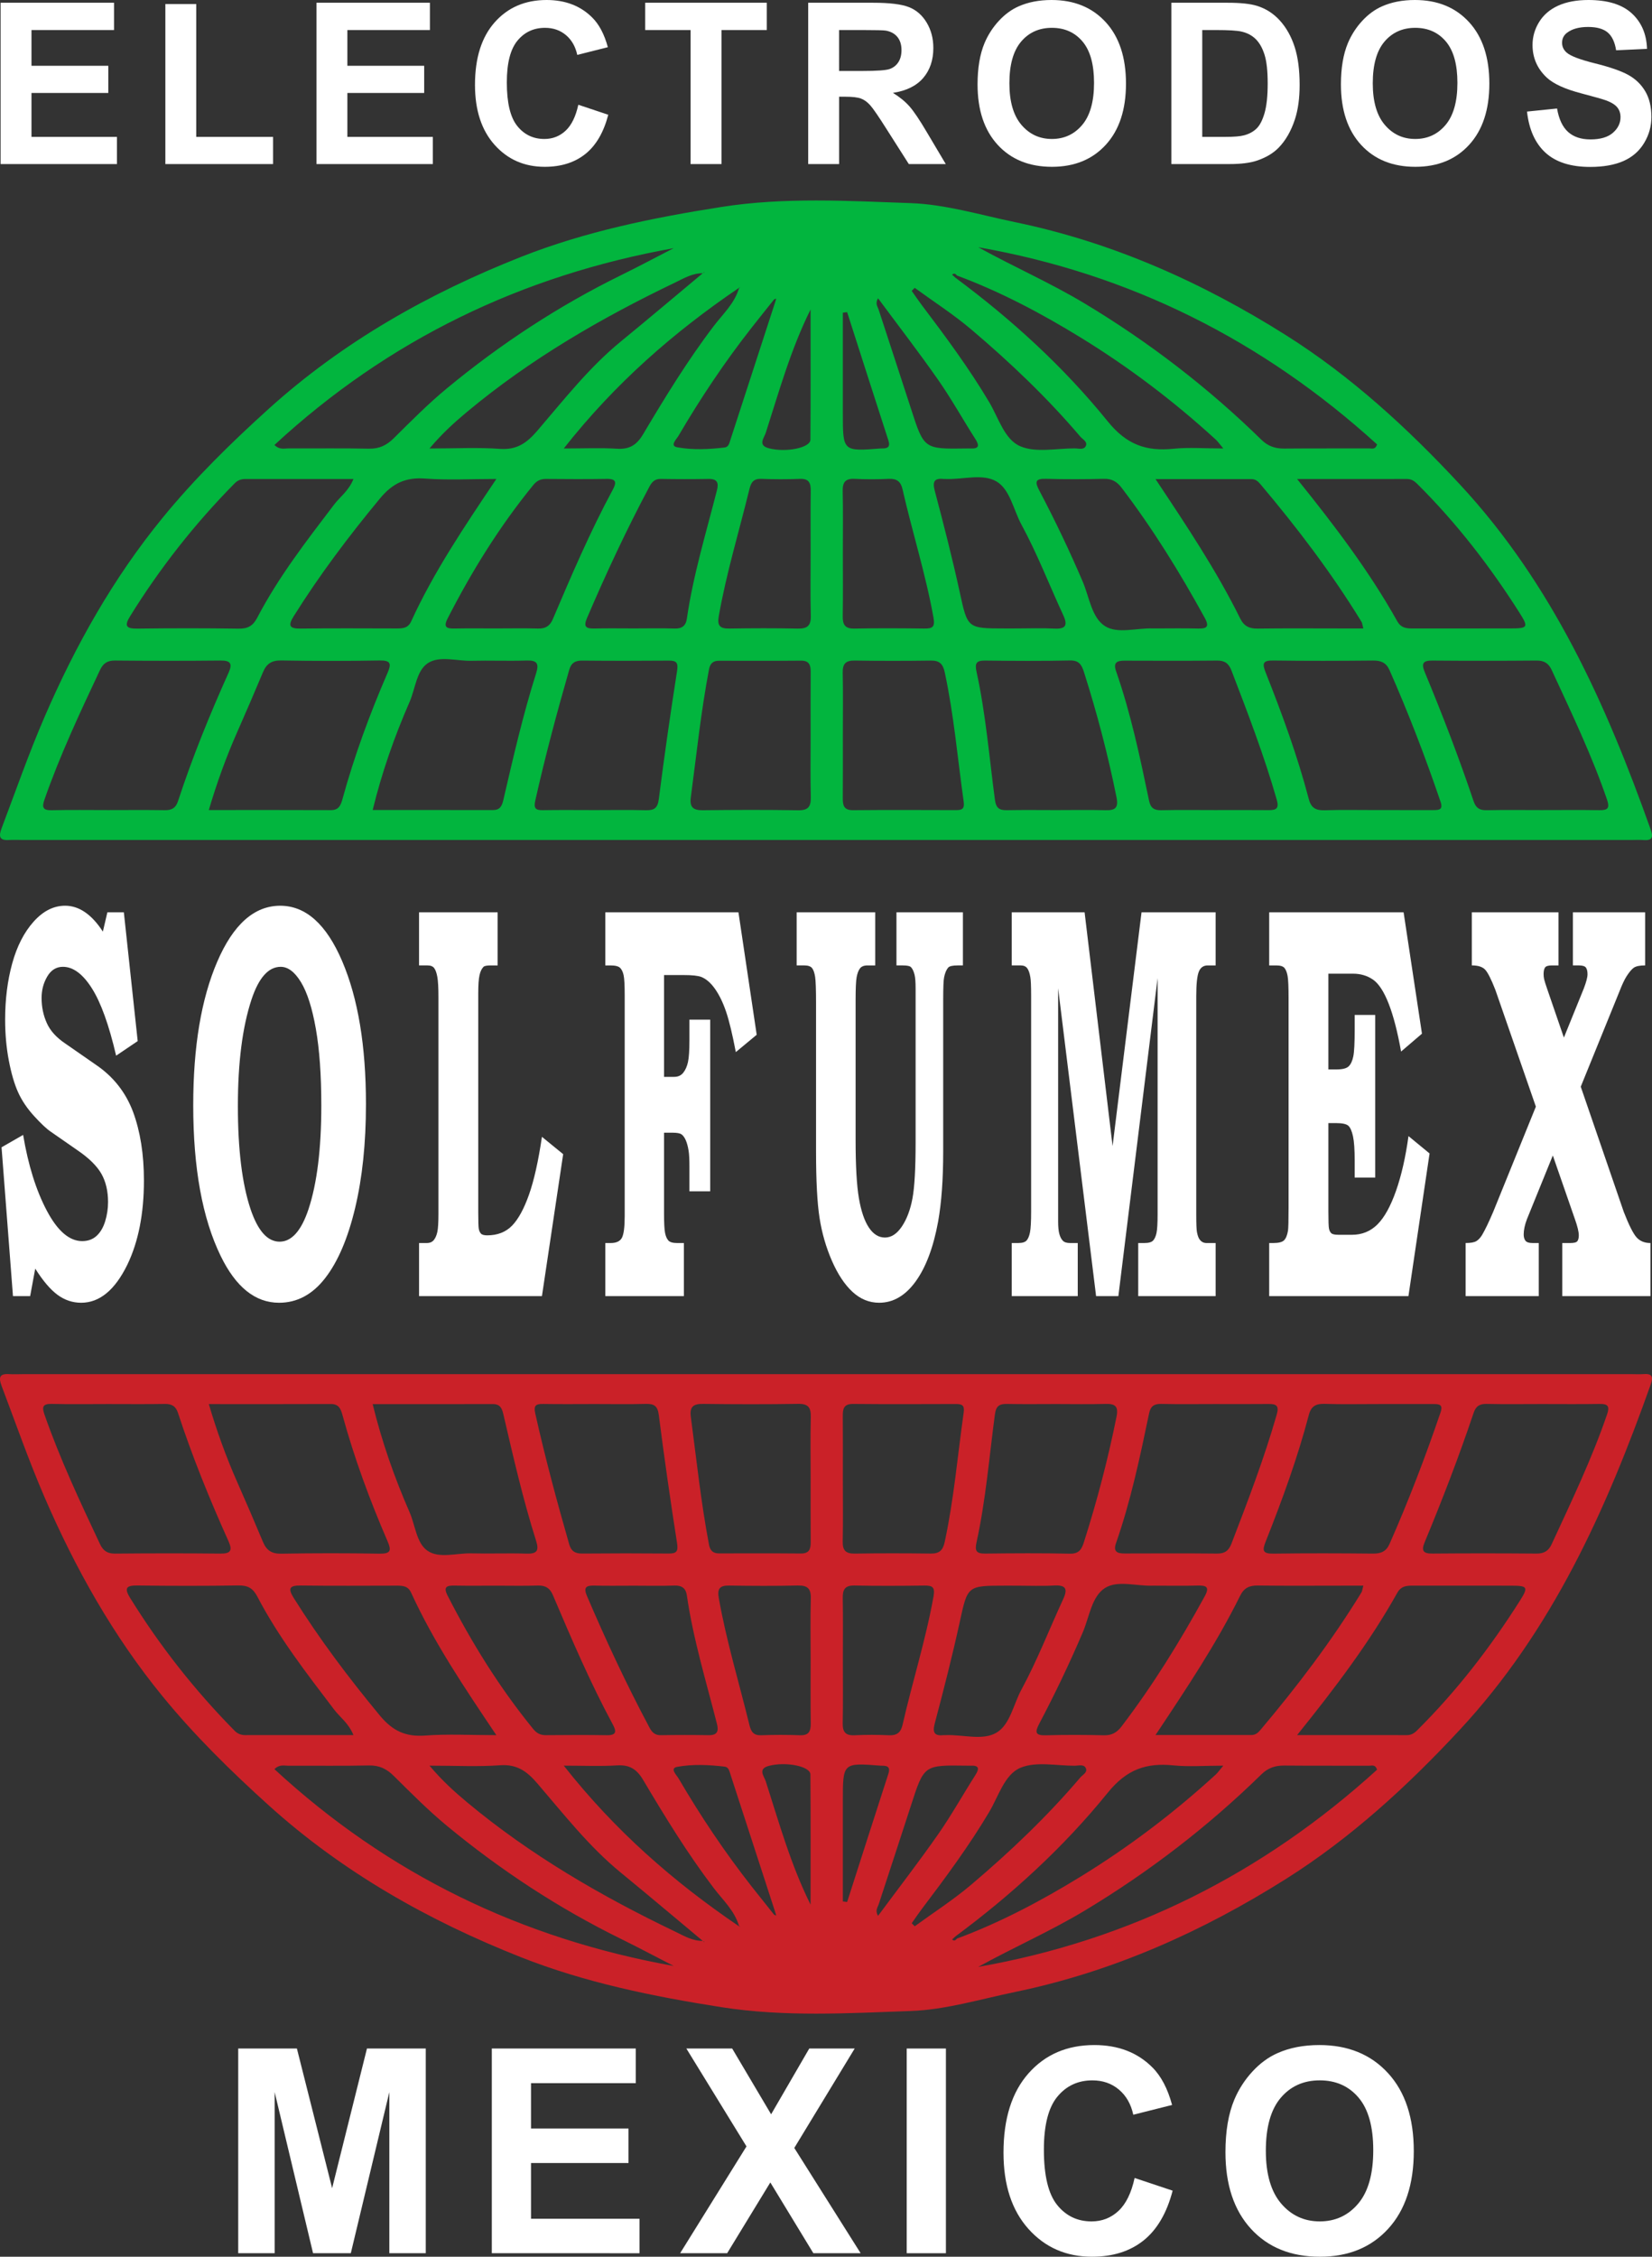<!-- Generator: Adobe Illustrator 21.0.0, SVG Export Plug-In  -->
<svg version="1.1"
	 xmlns="http://www.w3.org/2000/svg" xmlns:xlink="http://www.w3.org/1999/xlink" xmlns:a="http://ns.adobe.com/AdobeSVGViewerExtensions/3.0/"
	 x="0px" y="0px" width="220.846px" height="301.639px" viewBox="0 0 220.846 301.639"
	 style="enable-background:new 0 0 220.846 301.639;" xml:space="preserve">
<rect x="0" y="0" width="220.846" height="301.639" fill="#333333" stroke="none"/>
<style type="text/css">
	.st0{fill:#FFFFFF;}
	.st1{fill:#02B53E;}
	.st2{fill:#CA2128;}
</style>
<defs>
</defs>
<g>
	<g>
		<path class="st0" d="M16.557,121.945l1.851,17.21l-2.884,1.949c-0.955-4.107-2.038-7.113-3.25-9.019
			c-1.212-1.906-2.5-2.859-3.866-2.859c-0.883,0-1.579,0.43-2.087,1.289s-0.762,1.816-0.762,2.871c0,1.203,0.231,2.319,0.694,3.35
			c0.453,1.031,1.285,1.951,2.499,2.761l4.134,2.871c2.293,1.57,3.928,3.656,4.905,6.256c0.967,2.625,1.45,5.68,1.45,9.164
			c0,4.441-0.741,8.195-2.221,11.261c-1.656,3.386-3.712,5.079-6.17,5.079c-1.141,0-2.19-0.349-3.147-1.048
			c-0.957-0.699-1.954-1.869-2.993-3.512l-0.679,3.677H1.734l-1.527-19.895l2.884-1.655c0.679,4.046,1.735,7.423,3.17,10.131
			c1.435,2.71,3.01,4.064,4.728,4.064c0.771,0,1.411-0.233,1.92-0.698c0.509-0.465,0.892-1.115,1.149-1.948
			c0.257-0.833,0.386-1.692,0.386-2.575c0-1.47-0.298-2.733-0.894-3.787c-0.607-1.054-1.666-2.095-3.178-3.125l-3.596-2.498
			c-0.545-0.368-1.283-1.061-2.213-2.078c-0.93-1.018-1.645-2.079-2.143-3.182s-0.912-2.52-1.241-4.248
			c-0.329-1.728-0.493-3.549-0.493-5.462c0-2.721,0.316-5.229,0.949-7.522c0.632-2.292,1.584-4.15,2.854-5.572
			c1.27-1.422,2.676-2.134,4.219-2.134c1.861,0,3.543,1.152,5.044,3.457l0.602-2.574H16.557z"/>
		<path class="st0" d="M37.461,121.063c3.414,0,6.178,2.477,8.291,7.429c2.113,4.953,3.17,11.315,3.17,19.086
			c0,5.222-0.484,9.855-1.45,13.901c-0.967,4.045-2.301,7.165-4.003,9.359c-1.702,2.194-3.756,3.291-6.162,3.291
			c-3.178,0-5.779-2.084-7.805-6.252c-2.448-5.026-3.671-11.743-3.671-20.153c0-7.82,1.072-14.219,3.216-19.196
			C31.191,123.551,33.996,121.063,37.461,121.063z M37.523,129.227c-1.635,0-2.936,1.459-3.902,4.376
			c-1.214,3.678-1.82,8.422-1.82,14.232c0,5.81,0.565,10.407,1.697,13.79c0.977,2.893,2.267,4.34,3.872,4.34
			c1.614,0,2.905-1.447,3.872-4.34c1.142-3.457,1.712-8.078,1.712-13.864c0-4.069-0.244-7.49-0.733-10.26
			c-0.488-2.77-1.149-4.842-1.982-6.215C39.405,129.913,38.5,129.227,37.523,129.227z"/>
		<path class="st0" d="M56.021,121.945h10.505v7.097h-0.92c-0.511,0-0.833,0.062-0.966,0.184c-0.245,0.245-0.425,0.619-0.537,1.121
			c-0.113,0.503-0.169,1.306-0.169,2.409v29.309c0,1.177,0.023,1.9,0.069,2.17c0.046,0.27,0.141,0.485,0.286,0.644
			c0.144,0.16,0.422,0.239,0.833,0.239c1.378,0,2.486-0.429,3.324-1.288c0.838-0.858,1.594-2.237,2.267-4.137
			c0.673-1.899,1.252-4.48,1.735-7.741l2.838,2.316l-2.838,18.976H56.021v-7.097h1.027c0.419,0,0.736-0.135,0.95-0.404
			c0.215-0.27,0.37-0.631,0.468-1.085c0.097-0.454,0.146-1.244,0.146-2.372v-29.052c0-1.225-0.049-2.108-0.146-2.648
			c-0.097-0.539-0.235-0.931-0.414-1.177c-0.179-0.245-0.478-0.368-0.897-0.368h-1.135V121.945z"/>
		<path class="st0" d="M80.92,121.945h17.799l2.439,16.365l-2.792,2.316c-0.453-2.377-0.884-4.174-1.296-5.387
			c-0.411-1.213-0.9-2.225-1.465-3.034s-1.178-1.349-1.836-1.618c-0.442-0.171-1.224-0.258-2.344-0.258h-2.653v13.607h1.358
			c0.514,0,0.918-0.184,1.21-0.552c0.293-0.368,0.504-0.846,0.633-1.434c0.128-0.589,0.193-1.569,0.193-2.942v-2.721h2.777v22.947
			h-2.777v-3.309c0-0.956-0.036-1.655-0.108-2.096c-0.093-0.589-0.221-1.067-0.386-1.434c-0.165-0.368-0.353-0.625-0.563-0.773
			c-0.211-0.147-0.594-0.22-1.149-0.22h-1.188v10.775c0,1.3,0.046,2.176,0.139,2.629c0.093,0.454,0.241,0.791,0.448,1.011
			c0.206,0.221,0.602,0.331,1.187,0.331h0.88v7.097H80.92v-7.097h0.698c0.776,0,1.285-0.239,1.529-0.717
			c0.243-0.478,0.365-1.44,0.365-2.887v-29.493c0-1.348-0.047-2.243-0.14-2.684c-0.093-0.441-0.248-0.773-0.465-0.993
			c-0.218-0.221-0.647-0.331-1.288-0.331H80.92V121.945z"/>
		<path class="st0" d="M106.498,121.945h10.505v7.097h-1.033c-0.473,0-0.81,0.135-1.01,0.404c-0.201,0.27-0.347,0.656-0.44,1.159
			c-0.092,0.503-0.139,1.526-0.139,3.071v18.681c0,3.482,0.147,6.081,0.44,7.796c0.293,1.716,0.737,3.022,1.329,3.916
			c0.592,0.896,1.311,1.342,2.156,1.342c0.845,0,1.597-0.49,2.257-1.471c0.659-0.981,1.131-2.225,1.414-3.733
			c0.283-1.508,0.425-4.002,0.425-7.484v-20.593c0-0.858-0.046-1.471-0.139-1.839c-0.123-0.49-0.288-0.833-0.493-1.03
			c-0.144-0.147-0.509-0.22-1.095-0.22h-0.833v-7.097h8.885v7.097h-0.694c-0.689,0-1.116,0.098-1.28,0.294
			c-0.247,0.294-0.427,0.723-0.54,1.287c-0.082,0.368-0.123,1.386-0.123,3.053v20.226c0,3.727-0.226,6.853-0.678,9.377
			c-0.628,3.433-1.628,6.099-3.001,7.999c-1.373,1.901-3,2.85-4.882,2.85c-1.327,0-2.515-0.485-3.563-1.453
			c-1.049-0.969-1.967-2.354-2.754-4.156c-0.786-1.802-1.336-3.708-1.65-5.719c-0.314-2.01-0.47-4.976-0.47-8.9v-19.822
			c0-1.814-0.041-2.984-0.123-3.512c-0.083-0.527-0.216-0.913-0.401-1.159c-0.185-0.245-0.545-0.368-1.08-0.368h-0.987V121.945z"/>
		<path class="st0" d="M135.254,121.945h9.74l3.74,31.241l3.87-31.241h9.907v7.097h-1.064c-0.576,0-0.974,0.289-1.195,0.864
			c-0.221,0.577-0.332,1.661-0.332,3.255v29.126c0,1.275,0.03,2.072,0.092,2.39c0.092,0.491,0.221,0.833,0.386,1.029
			c0.226,0.294,0.524,0.441,0.894,0.441h1.219v7.097h-10.35v-7.097h0.802c0.586,0,0.982-0.11,1.187-0.331
			c0.206-0.22,0.357-0.557,0.455-1.011c0.098-0.454,0.147-1.292,0.147-2.519v-31.553l-5.245,42.511h-2.977l-5.075-41.15v31.184
			c0,0.712,0.054,1.263,0.162,1.655c0.108,0.392,0.262,0.693,0.463,0.901c0.2,0.208,0.522,0.312,0.964,0.312h1.033v7.097h-8.824
			v-7.097h0.869c0.548,0,0.923-0.116,1.125-0.349c0.202-0.233,0.352-0.6,0.45-1.103c0.099-0.502,0.148-1.428,0.148-2.777v-28.758
			c0-1.324-0.036-2.181-0.109-2.574c-0.093-0.539-0.233-0.931-0.419-1.177c-0.186-0.245-0.481-0.368-0.884-0.368h-1.179V121.945z"/>
		<path class="st0" d="M169.671,121.945h17.968l2.454,16.217l-2.792,2.391c-0.473-2.648-1.026-4.781-1.658-6.399
			c-0.632-1.618-1.332-2.69-2.098-3.218c-0.766-0.527-1.658-0.791-2.676-0.791h-3.286v12.798h1.08c0.813,0,1.36-0.141,1.643-0.423
			c0.283-0.281,0.486-0.723,0.609-1.324c0.123-0.601,0.185-1.796,0.185-3.586v-1.949h2.746v21.734h-2.746v-2.218
			c0-1.503-0.075-2.599-0.224-3.289c-0.149-0.69-0.352-1.159-0.609-1.405c-0.257-0.246-0.828-0.369-1.712-0.369h-0.972v11.797
			c0,1.254,0.026,2.016,0.077,2.286c0.051,0.27,0.151,0.479,0.301,0.627c0.149,0.147,0.47,0.221,0.965,0.221h1.805
			c1.348,0,2.484-0.462,3.411-1.386c0.926-0.923,1.751-2.413,2.477-4.47c0.725-2.057,1.283-4.502,1.674-7.334l2.818,2.319
			l-2.825,19.071h-18.616v-7.097h0.54c0.72,0,1.203-0.122,1.45-0.368c0.247-0.245,0.422-0.674,0.525-1.287
			c0.051-0.368,0.077-1.409,0.077-3.126v-27.948c0-1.52-0.044-2.512-0.131-2.979c-0.088-0.465-0.224-0.815-0.409-1.048
			c-0.186-0.233-0.55-0.349-1.096-0.349h-0.956V121.945z"/>
		<path class="st0" d="M196.761,121.945h11.584v7.097h-0.895c-0.473,0-0.774,0.093-0.903,0.276
			c-0.129,0.184-0.193,0.484-0.193,0.901c0,0.221,0.026,0.448,0.077,0.681c0.051,0.233,0.201,0.705,0.447,1.416l2.189,6.37
			l2.665-6.571c0.329-0.865,0.493-1.493,0.493-1.889s-0.069-0.691-0.208-0.889c-0.139-0.198-0.456-0.297-0.953-0.297h-0.792v-7.097
			h9.656v7.097c-0.71,0-1.211,0.101-1.504,0.301c-0.293,0.2-0.63,0.602-1.011,1.203c-0.277,0.451-0.581,1.102-0.91,1.953
			l-5.182,12.752l5.753,16.741c0.689,1.766,1.259,2.9,1.712,3.402c0.453,0.502,1.07,0.754,1.852,0.754v7.097h-11.785v-7.097h1.08
			c0.504,0,0.818-0.086,0.941-0.258c0.123-0.171,0.186-0.429,0.186-0.772c0-0.466-0.17-1.177-0.509-2.133l-2.964-8.54l-3.462,8.52
			c-0.288,0.766-0.432,1.444-0.432,2.035c0,0.346,0.077,0.624,0.231,0.833c0.155,0.21,0.469,0.314,0.945,0.314h0.838v7.097h-9.78
			v-7.097c0.679,0,1.159-0.086,1.442-0.258c0.283-0.171,0.543-0.454,0.779-0.846c0.401-0.686,0.889-1.704,1.465-3.053l5.709-14.073
			l-5.415-15.604c-0.555-1.422-1.01-2.323-1.365-2.703c-0.355-0.38-0.949-0.57-1.782-0.57V121.945z"/>
	</g>
	<g>
		<g>
			<path class="st0" d="M31.846,301.172v-27.361h7.844l4.71,18.664l4.657-18.664h7.861v27.361h-4.869v-21.538l-5.152,21.538h-5.046
				l-5.135-21.538v21.538H31.846z"/>
			<path class="st0" d="M65.748,301.172v-27.361h19.246v4.629H70.989v6.065h13.031v4.61H70.989v7.447H85.49v4.61H65.748z"/>
			<path class="st0" d="M90.922,301.172l8.871-14.278l-8.038-13.083h6.126l5.205,8.791l5.099-8.791h6.073l-8.074,13.289
				l8.871,14.072h-6.321l-5.754-9.462l-5.772,9.462H90.922z"/>
			<path class="st0" d="M121.213,301.172v-27.361h5.241v27.361H121.213z"/>
			<path class="st0" d="M151.68,291.112l5.082,1.698c-0.779,2.987-2.075,5.205-3.887,6.655c-1.812,1.449-4.111,2.174-6.896,2.174
				c-3.447,0-6.28-1.242-8.499-3.723c-2.219-2.482-3.329-5.876-3.329-10.181c0-4.553,1.115-8.091,3.346-10.61
				c2.231-2.52,5.164-3.78,8.799-3.78c3.175,0,5.754,0.989,7.738,2.968c1.18,1.169,2.065,2.849,2.656,5.04l-5.188,1.306
				c-0.307-1.418-0.947-2.539-1.921-3.36c-0.974-0.822-2.157-1.232-3.55-1.232c-1.924,0-3.485,0.728-4.683,2.184
				c-1.198,1.456-1.797,3.814-1.797,7.074c0,3.459,0.59,5.923,1.77,7.391c1.18,1.469,2.715,2.202,4.604,2.202
				c1.393,0,2.591-0.467,3.594-1.399C150.523,294.584,151.243,293.116,151.68,291.112z"/>
			<path class="st0" d="M163.823,287.66c0-2.787,0.395-5.126,1.186-7.018c0.59-1.393,1.396-2.644,2.417-3.751
				c1.021-1.107,2.139-1.928,3.355-2.463c1.617-0.721,3.482-1.083,5.595-1.083c3.824,0,6.884,1.25,9.18,3.752
				c2.296,2.501,3.444,5.979,3.444,10.433c0,4.417-1.139,7.874-3.417,10.368c-2.278,2.495-5.323,3.743-9.136,3.743
				c-3.86,0-6.929-1.242-9.207-3.723C164.962,295.434,163.823,292.015,163.823,287.66z M169.223,287.473
				c0,3.099,0.679,5.447,2.036,7.046c1.357,1.598,3.081,2.398,5.17,2.398s3.804-0.793,5.143-2.379c1.34-1.587,2.01-3.966,2.01-7.139
				c0-3.136-0.652-5.475-1.957-7.018c-1.304-1.543-3.036-2.315-5.196-2.315c-2.16,0-3.901,0.781-5.223,2.343
				S169.223,284.325,169.223,287.473z"/>
		</g>
	</g>
	<g>
		<path class="st0" d="M0.079,21.93V0.368h15.166v3.647H4.209v4.78h10.269v3.633H4.209v5.868h11.427v3.633H0.079z"/>
		<path class="st0" d="M22.107,21.93V0.544h4.13v17.752h10.269v3.633H22.107z"/>
		<path class="st0" d="M42.307,21.93V0.368h15.166v3.647H46.437v4.78h10.269v3.633H46.437v5.868h11.427v3.633H42.307z"/>
		<path class="st0" d="M77.311,14.002l4.004,1.338c-0.614,2.353-1.635,4.101-3.063,5.244c-1.428,1.142-3.239,1.713-5.434,1.713
			c-2.716,0-4.949-0.978-6.697-2.934c-1.749-1.956-2.623-4.63-2.623-8.023c0-3.589,0.879-6.376,2.637-8.361S70.205,0,73.069,0
			c2.502,0,4.535,0.78,6.097,2.338c0.93,0.922,1.627,2.245,2.093,3.971l-4.088,1.03c-0.242-1.118-0.746-2-1.514-2.647
			c-0.767-0.647-1.7-0.971-2.797-0.971c-1.516,0-2.747,0.574-3.69,1.721c-0.944,1.147-1.416,3.006-1.416,5.575
			c0,2.726,0.465,4.667,1.395,5.824c0.93,1.157,2.139,1.736,3.628,1.736c1.097,0,2.042-0.368,2.832-1.103
			C76.399,16.738,76.967,15.581,77.311,14.002z"/>
		<path class="st0" d="M92.321,21.93V4.015h-6.069V0.368h16.255v3.647h-6.055V21.93H92.321z"/>
		<path class="st0" d="M108.043,21.93V0.368h8.692c2.186,0,3.774,0.194,4.765,0.581c0.991,0.387,1.783,1.076,2.379,2.067
			c0.595,0.99,0.893,2.123,0.893,3.397c0,1.618-0.451,2.954-1.353,4.008c-0.903,1.054-2.251,1.719-4.046,1.993
			c0.893,0.549,1.63,1.152,2.212,1.809c0.581,0.657,1.365,1.824,2.351,3.501l2.498,4.206h-4.939l-2.986-4.692
			c-1.06-1.677-1.786-2.733-2.176-3.17c-0.391-0.436-0.805-0.736-1.242-0.897c-0.437-0.162-1.13-0.243-2.079-0.243h-0.837v9.001
			H108.043z M112.173,9.487h3.055c1.981,0,3.218-0.088,3.711-0.264c0.493-0.177,0.879-0.48,1.158-0.912
			c0.279-0.431,0.418-0.971,0.418-1.618c0-0.725-0.184-1.311-0.551-1.757c-0.368-0.446-0.886-0.728-1.556-0.846
			c-0.335-0.049-1.34-0.074-3.014-0.074h-3.223V9.487z"/>
		<path class="st0" d="M130.684,11.281c0-2.196,0.312-4.039,0.935-5.53c0.465-1.098,1.1-2.083,1.905-2.956
			c0.804-0.873,1.686-1.52,2.644-1.942C137.442,0.285,138.912,0,140.577,0c3.014,0,5.425,0.985,7.234,2.956
			c1.809,1.971,2.714,4.712,2.714,8.222c0,3.481-0.898,6.205-2.693,8.17s-4.195,2.949-7.199,2.949c-3.042,0-5.46-0.978-7.255-2.934
			C131.582,17.407,130.684,14.713,130.684,11.281z M134.94,11.134c0,2.442,0.535,4.292,1.605,5.552
			c1.069,1.26,2.428,1.89,4.074,1.89c1.646,0,2.997-0.625,4.053-1.875c1.055-1.25,1.584-3.125,1.584-5.626
			c0-2.471-0.514-4.314-1.542-5.53c-1.028-1.216-2.393-1.824-4.095-1.824c-1.702,0-3.074,0.616-4.116,1.846
			C135.461,6.798,134.94,8.653,134.94,11.134z"/>
		<path class="st0" d="M156.591,0.368h7.549c1.702,0,3,0.137,3.893,0.412c1.2,0.373,2.228,1.034,3.084,1.986
			c0.855,0.951,1.507,2.116,1.953,3.493c0.447,1.378,0.67,3.077,0.67,5.096c0,1.775-0.209,3.304-0.628,4.589
			c-0.512,1.569-1.242,2.839-2.191,3.809c-0.716,0.735-1.684,1.309-2.902,1.721c-0.911,0.304-2.13,0.456-3.655,0.456h-7.772V0.368z
			 M160.721,4.015v14.281h3.084c1.153,0,1.986-0.068,2.497-0.206c0.67-0.176,1.226-0.475,1.668-0.897
			c0.442-0.422,0.802-1.115,1.081-2.081c0.279-0.966,0.419-2.282,0.419-3.949c0-1.667-0.139-2.946-0.419-3.839
			c-0.279-0.892-0.669-1.588-1.172-2.088c-0.502-0.5-1.139-0.839-1.911-1.015c-0.577-0.137-1.707-0.206-3.39-0.206H160.721z"/>
		<path class="st0" d="M179.261,11.281c0-2.196,0.312-4.039,0.935-5.53c0.465-1.098,1.1-2.083,1.905-2.956
			c0.804-0.873,1.686-1.52,2.644-1.942C186.019,0.285,187.488,0,189.154,0c3.014,0,5.425,0.985,7.234,2.956
			c1.809,1.971,2.714,4.712,2.714,8.222c0,3.481-0.898,6.205-2.693,8.17c-1.795,1.966-4.195,2.949-7.199,2.949
			c-3.042,0-5.46-0.978-7.255-2.934C180.159,17.407,179.261,14.713,179.261,11.281z M183.517,11.134
			c0,2.442,0.535,4.292,1.605,5.552c1.069,1.26,2.428,1.89,4.074,1.89c1.646,0,2.997-0.625,4.053-1.875
			c1.055-1.25,1.584-3.125,1.584-5.626c0-2.471-0.514-4.314-1.542-5.53c-1.028-1.216-2.393-1.824-4.095-1.824
			s-3.074,0.616-4.116,1.846C184.038,6.798,183.517,8.653,183.517,11.134z"/>
		<path class="st0" d="M204.136,14.914l4.018-0.412c0.242,1.422,0.733,2.466,1.472,3.133c0.74,0.667,1.737,1,2.993,1
			c1.33,0,2.332-0.297,3.007-0.89c0.674-0.593,1.011-1.287,1.011-2.081c0-0.51-0.142-0.943-0.425-1.302
			c-0.284-0.358-0.779-0.669-1.486-0.934c-0.484-0.176-1.586-0.49-3.307-0.941c-2.214-0.578-3.767-1.289-4.66-2.133
			c-1.256-1.186-1.884-2.633-1.884-4.339c0-1.098,0.295-2.125,0.886-3.081c0.591-0.956,1.442-1.684,2.553-2.184S210.768,0,212.34,0
			c2.567,0,4.5,0.593,5.797,1.78c1.298,1.187,1.979,2.77,2.044,4.751l-4.13,0.191c-0.177-1.108-0.556-1.905-1.137-2.39
			c-0.581-0.485-1.454-0.728-2.616-0.728c-1.2,0-2.139,0.26-2.818,0.78c-0.437,0.333-0.656,0.779-0.656,1.338
			c0,0.51,0.205,0.946,0.614,1.309c0.521,0.461,1.786,0.941,3.795,1.441c2.009,0.5,3.495,1.017,4.457,1.552
			c0.963,0.535,1.716,1.265,2.261,2.191s0.816,2.071,0.816,3.434c0,1.235-0.326,2.393-0.977,3.471
			c-0.651,1.079-1.572,1.88-2.762,2.405c-1.191,0.524-2.674,0.787-4.451,0.787c-2.586,0-4.572-0.63-5.958-1.89
			C205.233,19.162,204.405,17.326,204.136,14.914z"/>
	</g>
	<path class="st1" d="M110.453,112.272c-35.811,0-71.622,0-107.433,0c-0.598,0-1.198-0.037-1.793,0.004
		c-1.306,0.09-1.429-0.469-1.016-1.559c1.879-4.966,3.625-9.98,5.733-14.862c4.128-9.558,9.184-18.559,15.785-26.636
		c4.293-5.252,9.117-9.985,14.153-14.539c9.946-8.995,21.427-15.464,33.768-20.342c8.581-3.392,17.636-5.239,26.794-6.675
		c8.462-1.327,16.924-0.809,25.335-0.511c4.604,0.163,9.31,1.586,13.95,2.548c13.065,2.708,25.043,8.076,36.196,15.111
		c8.648,5.454,16.2,12.367,23.213,19.912c12.378,13.317,19.568,29.382,25.54,46.181c0.393,1.105,0.114,1.461-0.998,1.375
		c-0.528-0.041-1.062-0.006-1.594-0.006C182.208,112.272,146.331,112.272,110.453,112.272z M103.477,40.028
		c-0.988,1.242-1.983,2.479-2.963,3.727c-3.613,4.598-6.856,9.449-9.809,14.493c-0.272,0.464-1.216,1.349-0.164,1.54
		c2.071,0.375,4.227,0.274,6.34,0.024c0.534-0.063,0.629-0.607,0.774-1.055c2.004-6.177,4.016-12.352,6.024-18.529
		c0.028-0.11,0.056-0.219,0.084-0.329C103.668,39.942,103.572,39.985,103.477,40.028z M98.755,38.5
		c-8.683,5.901-16.519,12.722-23.389,21.444c2.67,0,4.895-0.105,7.104,0.034c1.671,0.106,2.643-0.49,3.497-1.927
		c2.941-4.95,5.945-9.863,9.441-14.461c1.222-1.607,2.782-3.019,3.381-5.055c0.061-0.056,0.121-0.111,0.182-0.167
		C98.899,38.413,98.827,38.457,98.755,38.5z M127.934,36.83c-0.185-0.217-0.381-0.376-0.65-0.114
		c0.139,0.129,0.278,0.259,0.417,0.388c7.555,5.599,14.487,11.932,20.382,19.215c2.535,3.132,5.145,4.031,8.797,3.662
		c2.058-0.208,4.154-0.037,6.658-0.037c-0.579-0.688-0.762-0.96-0.996-1.175c-5.598-5.126-11.621-9.693-18.09-13.663
		C139.185,41.874,133.741,38.988,127.934,36.83z M93.988,36.527c-1.394-0.044-2.562,0.676-3.735,1.238
		c-9.901,4.75-19.355,10.23-27.823,17.293c-1.655,1.38-3.247,2.809-5.016,4.887c3.507,0,6.48-0.161,9.425,0.052
		c2.275,0.165,3.602-0.805,5.006-2.439c3.538-4.12,6.893-8.426,11.134-11.901c3.687-3.02,7.326-6.098,10.987-9.151
		c0.053-0.019,0.113-0.028,0.155-0.061c0.022-0.017,0.013-0.075,0.019-0.115C94.089,36.395,94.039,36.461,93.988,36.527z
		 M14.472,108.277c2.519,0,5.038-0.028,7.556,0.014c0.925,0.015,1.468-0.288,1.766-1.199c1.916-5.857,4.238-11.556,6.763-17.173
		c0.536-1.192,0.295-1.646-1.077-1.632c-4.706,0.049-9.412,0.042-14.118,0c-1.013-0.009-1.579,0.388-1.993,1.269
		c-2.678,5.695-5.357,11.386-7.432,17.341c-0.357,1.024-0.196,1.428,0.979,1.399C9.433,108.236,11.953,108.278,14.472,108.277z
		 M206.092,108.277c2.586,0,5.172-0.029,7.757,0.013c1.123,0.018,1.359-0.317,0.987-1.403c-2.044-5.97-4.772-11.642-7.411-17.356
		c-0.412-0.891-1.021-1.25-2.02-1.242c-4.641,0.039-9.282,0.041-13.923,0.002c-1.25-0.01-1.494,0.393-1.024,1.524
		c2.363,5.688,4.574,11.435,6.538,17.273c0.303,0.9,0.792,1.227,1.736,1.206C201.185,108.242,203.639,108.278,206.092,108.277z
		 M184.073,108.276c2.522,0,5.043-0.001,7.565,0.001c0.758,0.001,1.301-0.055,0.94-1.116c-2.029-5.961-4.281-11.833-6.825-17.595
		c-0.441-0.998-1.148-1.288-2.201-1.278c-4.446,0.043-8.893,0.057-13.338-0.005c-1.448-0.02-1.479,0.439-1.009,1.621
		c2.2,5.543,4.248,11.144,5.765,16.92c0.314,1.197,0.974,1.516,2.136,1.477C179.426,108.225,181.75,108.279,184.073,108.276z
		 M27.915,108.272c5.585,0,10.953-0.013,16.32,0.011c1.051,0.005,1.317-0.64,1.543-1.463c1.584-5.76,3.639-11.355,6.011-16.831
		c0.542-1.251,0.496-1.737-1.062-1.71c-4.379,0.076-8.76,0.073-13.139-0.002c-1.263-0.022-1.96,0.442-2.424,1.551
		c-1.127,2.689-2.281,5.367-3.458,8.034C30.238,101.187,29.001,104.59,27.915,108.272z M47.25,64.029
		c-5.028,0-9.738,0.003-14.449-0.004c-0.564-0.001-1.026,0.169-1.426,0.574c-5.334,5.406-10.002,11.334-13.999,17.794
		c-0.814,1.315-0.454,1.648,0.995,1.63c4.515-0.058,9.032-0.062,13.547,0.006c1.229,0.019,1.913-0.392,2.479-1.479
		c2.836-5.437,6.583-10.263,10.279-15.121C45.463,66.395,46.605,65.627,47.25,64.029z M173.402,64.028
		c5.066,6.29,9.662,12.352,13.392,19.014c0.533,0.951,1.308,0.964,2.188,0.962c4.31-0.008,8.62,0.001,12.93-0.005
		c2.331-0.004,2.461-0.141,1.234-2.076c-3.95-6.23-8.441-12.039-13.686-17.248c-0.405-0.402-0.798-0.652-1.372-0.651
		C183.326,64.031,178.564,64.028,173.402,64.028z M49.82,108.27c5.463,0,10.768-0.006,16.073,0.006
		c0.934,0.002,1.205-0.525,1.394-1.338c1.32-5.682,2.619-11.373,4.382-16.939c0.426-1.344,0.099-1.759-1.294-1.714
		C67.918,88.362,65.457,88.26,63,88.32c-1.979,0.048-4.287-0.723-5.847,0.347c-1.483,1.018-1.629,3.387-2.397,5.146
		C52.74,98.429,51.068,103.165,49.82,108.27z M162.416,108.277c2.392,0,4.784-0.018,7.176,0.008
		c1.031,0.011,1.424-0.224,1.089-1.396c-1.681-5.877-3.868-11.572-6.056-17.27c-0.361-0.941-0.896-1.338-1.92-1.328
		c-4.119,0.041-8.239,0.025-12.359,0.013c-0.984-0.003-1.56,0.222-1.152,1.391c1.973,5.647,3.201,11.487,4.417,17.327
		c0.2,0.963,0.659,1.295,1.628,1.273C157.631,108.241,160.024,108.277,162.416,108.277z M90.06,33.172
		c-20.315,3.646-38.154,12.235-53.372,26.304c0.687,0.68,1.316,0.453,1.876,0.457c3.583,0.023,7.167-0.041,10.749,0.038
		c1.382,0.03,2.365-0.443,3.328-1.397c2.308-2.285,4.604-4.603,7.103-6.668c7.179-5.933,14.926-11.021,23.3-15.133
		C85.402,35.614,87.722,34.374,90.06,33.172z M130.776,33.047c4.735,2.615,9.655,4.766,14.263,7.538
		c8.57,5.157,16.447,11.205,23.594,18.198c0.877,0.858,1.842,1.185,3.041,1.174c3.786-0.036,7.572-0.007,11.359-0.025
		c0.34-0.002,0.815,0.219,1.058-0.532C168.847,45.546,151.127,36.613,130.776,33.047z M79.55,108.279
		c2.257,0,4.516-0.042,6.772,0.018c1.119,0.03,1.595-0.258,1.753-1.501c0.725-5.711,1.547-11.41,2.436-17.098
		c0.174-1.116-0.06-1.41-1.125-1.401c-3.851,0.032-7.702,0.033-11.553-0.002c-0.941-0.009-1.474,0.318-1.737,1.233
		c-1.665,5.794-3.225,11.613-4.542,17.498c-0.231,1.033,0.061,1.28,1.025,1.264C74.901,108.251,77.226,108.277,79.55,108.279z
		 M141.209,108.279c2.189,0,4.379-0.043,6.567,0.016c1.293,0.035,1.772-0.291,1.485-1.72c-1.135-5.652-2.593-11.214-4.34-16.705
		c-0.303-0.951-0.628-1.619-1.868-1.592c-3.779,0.08-7.562,0.057-11.343,0.013c-1.201-0.014-1.415,0.353-1.158,1.527
		c1.232,5.628,1.691,11.375,2.452,17.075c0.156,1.167,0.618,1.418,1.638,1.398C136.83,108.249,139.019,108.278,141.209,108.279z
		 M112.676,98.28c0,2.79,0.016,5.58-0.009,8.37c-0.009,0.975,0.116,1.654,1.371,1.642c4.583-0.045,9.167-0.023,13.751-0.01
		c0.8,0.002,1.181-0.146,1.041-1.133c-0.817-5.768-1.305-11.581-2.535-17.292c-0.241-1.119-0.707-1.578-1.852-1.564
		c-3.387,0.043-6.776,0.05-10.163-0.004c-1.207-0.019-1.647,0.415-1.622,1.622C112.716,92.699,112.676,95.49,112.676,98.28z
		 M154.476,64.039c4.215,6.331,8.155,12.235,11.308,18.61c0.523,1.058,1.232,1.386,2.358,1.371c3.785-0.05,7.571-0.019,11.356-0.018
		c0.886,0,1.772,0,2.757,0c-0.139-0.522-0.148-0.733-0.244-0.89c-3.995-6.523-8.613-12.59-13.541-18.429
		c-0.314-0.372-0.658-0.645-1.171-0.645C163.144,64.04,158.989,64.039,154.476,64.039z M66.354,64.021
		c-3.416,0-6.479,0.173-9.512-0.053c-2.624-0.196-4.361,0.62-6.074,2.692c-4.153,5.021-8.057,10.194-11.511,15.716
		c-0.818,1.308-0.513,1.663,0.962,1.644c4.249-0.055,8.499-0.023,12.748-0.017c0.817,0.001,1.569-0.008,1.992-0.932
		C57.999,76.422,62.081,70.386,66.354,64.021z M108.367,98.376c0-2.854-0.014-5.709,0.008-8.563c0.007-0.926-0.2-1.521-1.307-1.511
		c-3.651,0.032-7.302,0.017-10.953,0.014c-0.79-0.001-1.182,0.365-1.333,1.156c-1.079,5.661-1.673,11.389-2.431,17.095
		c-0.179,1.345,0.325,1.747,1.622,1.731c4.248-0.053,8.497-0.063,12.745,0.005c1.354,0.022,1.701-0.515,1.671-1.762
		C108.323,103.821,108.369,101.098,108.367,98.376z M154.348,84.001c1.922,0,3.846-0.037,5.767,0.013
		c1.182,0.031,1.614-0.201,0.94-1.429c-3.317-6.048-6.932-11.901-11.117-17.394c-0.607-0.796-1.287-1.215-2.339-1.189
		c-2.584,0.062-5.172,0.074-7.755-0.002c-1.469-0.043-1.516,0.407-0.904,1.569c2.1,3.984,4.04,8.044,5.809,12.19
		c0.877,2.056,1.184,4.78,2.96,5.922c1.7,1.092,4.26,0.227,6.44,0.32C154.215,84.004,154.282,84.002,154.348,84.001z M66.354,83.999
		c1.857,0,3.715-0.04,5.57,0.016c1.003,0.03,1.595-0.349,1.985-1.267c2.488-5.853,4.991-11.701,8.015-17.305
		c0.494-0.915,0.503-1.453-0.79-1.432c-2.718,0.045-5.438,0.028-8.157,0.006c-0.726-0.006-1.226,0.251-1.69,0.82
		c-4.502,5.519-8.232,11.529-11.464,17.864c-0.606,1.187-0.046,1.329,0.96,1.31C62.639,83.977,64.497,84.001,66.354,83.999z
		 M84.791,83.998c1.793,0,3.587-0.044,5.378,0.017c0.983,0.033,1.515-0.368,1.649-1.294c0.847-5.853,2.577-11.499,4.03-17.209
		c0.253-0.993,0.019-1.515-1.117-1.496c-2.124,0.036-4.25,0.036-6.375-0.002c-0.79-0.014-1.184,0.367-1.527,1.009
		c-3.061,5.741-5.809,11.628-8.366,17.608c-0.469,1.098-0.16,1.407,0.949,1.38C81.205,83.967,82.998,83.999,84.791,83.998z
		 M135.948,84.001c1.657,0,3.319-0.069,4.971,0.02c1.566,0.085,1.848-0.44,1.21-1.818c-1.862-4.026-3.457-8.176-5.578-12.083
		c-1.07-1.971-1.52-4.674-3.311-5.751c-1.865-1.122-4.523-0.247-6.832-0.346c-0.066-0.003-0.133,0.006-0.199-0.001
		c-1.271-0.132-1.59,0.285-1.242,1.596c1.187,4.473,2.336,8.961,3.323,13.481c1.067,4.884,0.981,4.903,6.065,4.903
		C134.887,84.002,135.417,84.002,135.948,84.001z M108.368,73.955c0-2.788-0.025-5.577,0.013-8.365
		c0.014-1.039-0.242-1.626-1.437-1.581c-1.724,0.064-3.453,0.064-5.177-0.002c-1.027-0.039-1.362,0.468-1.579,1.356
		c-1.381,5.66-3.088,11.239-4.099,16.991c-0.222,1.264,0.145,1.681,1.393,1.661c3.053-0.047,6.109-0.059,9.161,0.006
		c1.272,0.027,1.782-0.379,1.747-1.701C108.318,79.533,108.369,76.744,108.368,73.955z M112.676,73.984
		c0,2.785,0.032,5.571-0.016,8.355c-0.02,1.137,0.288,1.705,1.556,1.68c3.115-0.061,6.233-0.045,9.349-0.005
		c1.114,0.014,1.451-0.216,1.225-1.476c-1.041-5.808-2.836-11.426-4.142-17.165c-0.228-1.002-0.767-1.417-1.818-1.368
		c-1.522,0.071-3.052,0.075-4.574,0c-1.227-0.061-1.625,0.434-1.601,1.623C112.715,68.413,112.676,71.198,112.676,73.984z
		 M122.282,38.473c-0.134,0.135-0.268,0.27-0.402,0.405c0.438,0.621,0.859,1.254,1.317,1.86c3.197,4.228,6.353,8.48,9.064,13.052
		c1.238,2.087,2.025,4.971,4.154,5.868c2.092,0.882,4.822,0.265,7.272,0.274c0.504,0.002,1.196,0.241,1.461-0.308
		c0.279-0.579-0.407-0.886-0.728-1.263c-4.432-5.213-9.376-9.917-14.585-14.33C127.457,42.016,124.809,40.317,122.282,38.473z
		 M117.38,39.866c-0.424,0.726-0.049,1.122,0.086,1.539c1.433,4.414,2.898,8.819,4.323,13.236c1.736,5.38,1.724,5.384,7.341,5.304
		c0.199-0.003,0.399-0.01,0.598-0.001c1.156,0.054,1.228-0.375,0.655-1.273c-1.678-2.629-3.198-5.365-4.981-7.918
		C122.842,47.087,120.105,43.546,117.38,39.866z M108.36,41.368c-2.662,5.353-4.214,10.962-5.994,16.492
		c-0.218,0.677-1.099,1.648,0.395,2.05c2.268,0.609,5.569-0.044,5.578-1.139C108.383,52.97,108.36,47.169,108.36,41.368z
		 M113.249,41.725c-0.192,0.022-0.383,0.044-0.575,0.067c0,4.482,0,8.964,0,13.446c0,5.103,0,5.103,5.054,4.706
		c0.066-0.005,0.132-0.005,0.199-0.004c0.743,0.009,1.118-0.205,0.838-1.066C116.912,53.161,115.085,47.441,113.249,41.725z"/>
	<path class="st2" d="M218.085,183.673c0.532,0,1.066,0.035,1.594-0.006c1.111-0.086,1.391,0.269,0.998,1.375
		c-5.972,16.799-13.162,32.864-25.54,46.181c-7.013,7.545-14.565,14.458-23.213,19.912c-11.153,7.034-23.131,12.403-36.196,15.111
		c-4.641,0.962-9.346,2.385-13.95,2.548c-8.411,0.298-16.873,0.816-25.335-0.511c-9.158-1.436-18.213-3.284-26.794-6.675
		c-12.341-4.878-23.822-11.347-33.768-20.342c-5.036-4.554-9.861-9.287-14.153-14.539c-6.601-8.077-11.657-17.078-15.785-26.636
		c-2.108-4.882-3.854-9.896-5.733-14.862c-0.413-1.091-0.29-1.649,1.016-1.559c0.595,0.041,1.195,0.004,1.793,0.004
		c35.811,0,71.622,0,107.433,0C146.331,183.673,182.208,183.673,218.085,183.673z M103.763,256.046
		c-0.028-0.11-0.056-0.219-0.084-0.329c-2.008-6.177-4.02-12.352-6.024-18.529c-0.145-0.448-0.24-0.992-0.774-1.055
		c-2.113-0.249-4.27-0.351-6.34,0.024c-1.052,0.19-0.107,1.076,0.164,1.54c2.953,5.044,6.196,9.895,9.809,14.493
		c0.981,1.248,1.975,2.485,2.963,3.727C103.572,255.961,103.668,256.003,103.763,256.046z M98.971,257.576
		c-0.061-0.056-0.121-0.111-0.182-0.167c-0.599-2.036-2.159-3.448-3.381-5.055c-3.496-4.597-6.5-9.51-9.441-14.461
		c-0.854-1.438-1.826-2.033-3.497-1.927c-2.209,0.14-4.434,0.034-7.104,0.034c6.87,8.722,14.706,15.543,23.389,21.444
		C98.827,257.489,98.899,257.532,98.971,257.576z M144.452,250.84c6.47-3.97,12.492-8.537,18.09-13.663
		c0.235-0.215,0.417-0.487,0.996-1.175c-2.504,0-4.6,0.17-6.658-0.037c-3.652-0.368-6.262,0.53-8.797,3.662
		c-5.895,7.283-12.826,13.616-20.382,19.215c-0.139,0.129-0.278,0.259-0.417,0.388c0.269,0.262,0.465,0.104,0.65-0.114
		C133.741,256.957,139.185,254.072,144.452,250.84z M94.14,259.616c-0.005-0.04,0.004-0.098-0.019-0.115
		c-0.042-0.033-0.103-0.042-0.155-0.061c-3.661-3.053-7.3-6.131-10.987-9.151c-4.241-3.474-7.595-7.781-11.134-11.901
		c-1.404-1.635-2.731-2.604-5.006-2.439c-2.946,0.213-5.918,0.052-9.425,0.052c1.769,2.078,3.362,3.507,5.016,4.887
		c8.469,7.063,17.922,12.542,27.823,17.293c1.172,0.562,2.34,1.282,3.735,1.238C94.039,259.485,94.089,259.55,94.14,259.616z
		 M6.916,187.649c-1.175-0.028-1.335,0.376-0.979,1.399c2.075,5.954,4.754,11.646,7.432,17.341c0.414,0.88,0.98,1.278,1.993,1.269
		c4.706-0.042,9.412-0.049,14.118,0c1.372,0.014,1.613-0.44,1.077-1.632c-2.525-5.617-4.848-11.316-6.763-17.173
		c-0.298-0.911-0.841-1.214-1.766-1.199c-2.518,0.042-5.037,0.014-7.556,0.014C11.953,187.667,9.433,187.71,6.916,187.649z
		 M198.733,187.65c-0.944-0.021-1.433,0.306-1.736,1.206c-1.964,5.839-4.175,11.586-6.538,17.273
		c-0.47,1.132-0.227,1.535,1.024,1.524c4.641-0.039,9.282-0.037,13.923,0.002c0.999,0.008,1.608-0.35,2.02-1.242
		c2.639-5.713,5.367-11.386,7.411-17.356c0.372-1.086,0.136-1.421-0.987-1.403c-2.585,0.042-5.171,0.013-7.757,0.013
		C203.639,187.668,201.185,187.704,198.733,187.65z M177.106,187.644c-1.162-0.039-1.822,0.28-2.136,1.477
		c-1.517,5.776-3.565,11.377-5.765,16.92c-0.469,1.182-0.438,1.641,1.009,1.621c4.445-0.062,8.892-0.048,13.338-0.005
		c1.052,0.01,1.76-0.28,2.201-1.278c2.544-5.761,4.796-11.634,6.825-17.595c0.361-1.061-0.181-1.117-0.94-1.116
		c-2.522,0.002-5.043,0.001-7.565,0.001C181.75,187.667,179.426,187.721,177.106,187.644z M31.707,198.084
		c1.178,2.667,2.331,5.345,3.458,8.034c0.465,1.109,1.162,1.573,2.424,1.551c4.379-0.075,8.76-0.078,13.139-0.002
		c1.558,0.027,1.604-0.459,1.062-1.71c-2.372-5.476-4.427-11.071-6.011-16.831c-0.226-0.823-0.493-1.468-1.543-1.463
		c-5.368,0.025-10.735,0.011-16.32,0.011C29.001,191.355,30.238,194.758,31.707,198.084z M44.676,228.517
		c-3.696-4.859-7.443-9.685-10.279-15.121c-0.567-1.086-1.25-1.497-2.479-1.479c-4.515,0.068-9.032,0.063-13.547,0.006
		c-1.449-0.018-1.808,0.315-0.995,1.63c3.997,6.46,8.665,12.387,13.999,17.794c0.4,0.405,0.862,0.575,1.426,0.574
		c4.711-0.007,9.421-0.004,14.449-0.004C46.605,230.319,45.463,229.551,44.676,228.517z M188.088,231.921
		c0.574,0.001,0.967-0.248,1.372-0.651c5.245-5.209,9.736-11.018,13.686-17.249c1.226-1.935,1.097-2.072-1.234-2.076
		c-4.31-0.007-8.62,0.003-12.93-0.005c-0.88-0.002-1.655,0.011-2.188,0.962c-3.73,6.662-8.326,12.724-13.392,19.014
		C178.564,231.917,183.326,231.914,188.088,231.921z M54.756,202.133c0.768,1.759,0.914,4.128,2.397,5.146
		c1.56,1.071,3.868,0.299,5.847,0.347c2.457,0.06,4.918-0.043,7.374,0.036c1.392,0.044,1.719-0.37,1.294-1.714
		c-1.763-5.566-3.061-11.257-4.382-16.939c-0.189-0.813-0.46-1.341-1.394-1.338c-5.305,0.012-10.61,0.006-16.073,0.006
		C51.068,192.781,52.74,197.517,54.756,202.133z M155.241,187.65c-0.969-0.022-1.428,0.31-1.628,1.273
		c-1.216,5.84-2.444,11.68-4.417,17.327c-0.408,1.169,0.167,1.394,1.152,1.391c4.12-0.012,8.239-0.028,12.359,0.013
		c1.024,0.01,1.558-0.387,1.92-1.328c2.188-5.697,4.375-11.392,6.056-17.27c0.335-1.172-0.058-1.408-1.089-1.396
		c-2.392,0.026-4.784,0.008-7.176,0.008C160.024,187.668,157.631,187.705,155.241,187.65z M83.043,259.173
		c-8.374-4.113-16.12-9.2-23.3-15.133c-2.499-2.065-4.796-4.383-7.103-6.668c-0.963-0.954-1.946-1.427-3.328-1.397
		c-3.581,0.079-7.166,0.015-10.749,0.038c-0.56,0.004-1.189-0.223-1.876,0.457c15.219,14.068,33.057,22.658,53.372,26.304
		C87.722,261.571,85.402,260.331,83.043,259.173z M184.09,236.545c-0.243-0.752-0.718-0.531-1.058-0.532
		c-3.786-0.018-7.573,0.011-11.359-0.025c-1.199-0.011-2.164,0.316-3.041,1.174c-7.147,6.993-15.023,13.04-23.594,18.198
		c-4.607,2.773-9.528,4.924-14.263,7.538C151.127,259.333,168.847,250.399,184.09,236.545z M72.578,187.656
		c-0.964-0.016-1.256,0.231-1.025,1.264c1.318,5.885,2.878,11.704,4.542,17.498c0.263,0.916,0.796,1.242,1.737,1.233
		c3.851-0.035,7.702-0.034,11.553-0.002c1.065,0.009,1.3-0.286,1.125-1.401c-0.889-5.688-1.711-11.387-2.436-17.098
		c-0.158-1.243-0.634-1.531-1.753-1.501c-2.256,0.06-4.515,0.018-6.772,0.018C77.226,187.669,74.901,187.694,72.578,187.656z
		 M134.641,187.655c-1.02-0.02-1.482,0.231-1.638,1.398c-0.761,5.7-1.219,11.447-2.452,17.075c-0.257,1.173-0.043,1.54,1.158,1.527
		c3.781-0.043,7.563-0.067,11.343,0.013c1.24,0.026,1.566-0.641,1.868-1.592c1.747-5.491,3.205-11.053,4.34-16.705
		c0.287-1.429-0.192-1.755-1.485-1.72c-2.187,0.06-4.378,0.016-6.567,0.016C139.019,187.668,136.83,187.697,134.641,187.655z
		 M112.658,206.035c-0.025,1.207,0.415,1.641,1.622,1.622c3.387-0.054,6.776-0.047,10.163-0.004
		c1.145,0.014,1.611-0.445,1.852-1.564c1.23-5.711,1.718-11.524,2.535-17.292c0.14-0.987-0.241-1.135-1.041-1.133
		c-4.584,0.012-9.168,0.034-13.751-0.011c-1.255-0.012-1.379,0.667-1.371,1.642c0.025,2.79,0.009,5.58,0.009,8.37
		C112.676,200.455,112.716,203.246,112.658,206.035z M167.299,231.908c0.513,0,0.857-0.273,1.171-0.645
		c4.928-5.839,9.546-11.905,13.541-18.429c0.096-0.157,0.105-0.369,0.244-0.89c-0.985,0-1.871,0-2.757,0
		c-3.786,0-7.571,0.031-11.356-0.018c-1.126-0.015-1.834,0.313-2.358,1.371c-3.153,6.375-7.093,12.279-11.308,18.61
		C158.989,231.907,163.144,231.906,167.299,231.908z M54.958,212.875c-0.423-0.924-1.175-0.933-1.992-0.932
		c-4.249,0.006-8.499,0.038-12.748-0.017c-1.475-0.019-1.78,0.335-0.962,1.644c3.454,5.522,7.358,10.696,11.511,15.716
		c1.713,2.071,3.45,2.887,6.074,2.692c3.033-0.226,6.096-0.053,9.512-0.053C62.081,225.56,57.999,219.524,54.958,212.875z
		 M108.39,189.405c0.03-1.247-0.316-1.784-1.671-1.762c-4.247,0.068-8.497,0.058-12.745,0.005c-1.297-0.016-1.801,0.386-1.622,1.731
		c0.758,5.706,1.352,11.434,2.431,17.095c0.151,0.791,0.542,1.157,1.333,1.156c3.651-0.003,7.302-0.017,10.953,0.014
		c1.107,0.01,1.314-0.586,1.307-1.511c-0.022-2.854-0.008-5.709-0.008-8.563C108.369,194.848,108.323,192.125,108.39,189.405z
		 M154.149,211.944c-2.18,0.093-4.74-0.773-6.44,0.32c-1.776,1.142-2.083,3.866-2.96,5.922c-1.769,4.146-3.709,8.207-5.809,12.19
		c-0.612,1.162-0.565,1.613,0.904,1.569c2.583-0.076,5.171-0.064,7.755-0.002c1.052,0.025,1.732-0.393,2.339-1.189
		c4.185-5.493,7.8-11.346,11.117-17.394c0.674-1.228,0.242-1.46-0.94-1.429c-1.921,0.05-3.844,0.013-5.767,0.013
		C154.282,211.944,154.215,211.942,154.149,211.944z M60.783,211.935c-1.006-0.018-1.566,0.123-0.96,1.31
		c3.232,6.334,6.962,12.344,11.464,17.863c0.464,0.569,0.964,0.826,1.69,0.82c2.719-0.022,5.438-0.039,8.157,0.006
		c1.293,0.021,1.284-0.517,0.79-1.432c-3.024-5.605-5.527-11.452-8.015-17.305c-0.39-0.919-0.982-1.297-1.985-1.267
		c-1.855,0.056-3.713,0.016-5.57,0.016C64.497,211.945,62.639,211.969,60.783,211.935z M79.413,211.935
		c-1.109-0.027-1.418,0.282-0.949,1.38c2.558,5.98,5.305,11.868,8.366,17.608c0.342,0.642,0.737,1.023,1.527,1.009
		c2.124-0.038,4.25-0.038,6.375-0.002c1.136,0.019,1.369-0.502,1.117-1.496c-1.453-5.711-3.183-11.356-4.03-17.209
		c-0.134-0.926-0.666-1.328-1.649-1.294c-1.791,0.061-3.585,0.017-5.378,0.017C82.998,211.946,81.205,211.979,79.413,211.935z
		 M134.357,211.944c-5.084,0-4.998,0.019-6.065,4.903c-0.988,4.52-2.136,9.008-3.323,13.481c-0.348,1.31-0.029,1.727,1.242,1.596
		c0.066-0.007,0.133,0.002,0.199-0.001c2.309-0.099,4.966,0.776,6.832-0.346c1.791-1.077,2.241-3.78,3.311-5.751
		c2.121-3.907,3.716-8.057,5.578-12.083c0.638-1.378,0.355-1.903-1.21-1.818c-1.653,0.09-3.314,0.02-4.971,0.02
		C135.417,211.944,134.887,211.944,134.357,211.944z M108.391,213.626c0.035-1.322-0.475-1.728-1.747-1.701
		c-3.053,0.065-6.108,0.053-9.161,0.006c-1.248-0.019-1.615,0.397-1.393,1.661c1.011,5.752,2.718,11.331,4.099,16.991
		c0.217,0.888,0.552,1.395,1.579,1.356c1.724-0.066,3.453-0.066,5.177-0.002c1.195,0.045,1.451-0.542,1.437-1.581
		c-0.038-2.788-0.013-5.577-0.013-8.365C108.369,219.202,108.318,216.412,108.391,213.626z M112.658,230.317
		c-0.025,1.189,0.374,1.684,1.601,1.623c1.521-0.075,3.052-0.071,4.574,0c1.051,0.049,1.59-0.366,1.818-1.368
		c1.306-5.739,3.101-11.358,4.142-17.165c0.226-1.259-0.111-1.49-1.225-1.476c-3.116,0.04-6.234,0.055-9.349-0.005
		c-1.269-0.025-1.576,0.543-1.556,1.68c0.048,2.784,0.016,5.57,0.016,8.355C112.676,224.747,112.715,227.533,112.658,230.317z
		 M129.836,251.914c5.208-4.413,10.152-9.117,14.585-14.33c0.321-0.377,1.008-0.684,0.728-1.263
		c-0.265-0.549-0.957-0.31-1.461-0.308c-2.45,0.009-5.18-0.608-7.272,0.274c-2.129,0.898-2.916,3.781-4.154,5.868
		c-2.712,4.573-5.867,8.824-9.064,13.052c-0.458,0.606-0.879,1.239-1.317,1.86c0.134,0.135,0.268,0.27,0.402,0.405
		C124.809,255.629,127.457,253.93,129.836,251.914z M125.402,245.193c1.783-2.554,3.304-5.289,4.981-7.918
		c0.574-0.899,0.501-1.328-0.655-1.273c-0.199,0.009-0.398,0.002-0.598-0.001c-5.617-0.08-5.605-0.076-7.341,5.304
		c-1.425,4.417-2.89,8.821-4.323,13.236c-0.135,0.417-0.511,0.813-0.086,1.539C120.105,252.399,122.842,248.858,125.402,245.193z
		 M108.339,237.175c-0.008-1.096-3.31-1.749-5.578-1.139c-1.495,0.401-0.613,1.373-0.395,2.05c1.78,5.53,3.332,11.139,5.994,16.492
		C108.36,248.776,108.383,242.975,108.339,237.175z M118.765,237.074c0.279-0.861-0.096-1.075-0.838-1.066
		c-0.066,0.001-0.133,0.001-0.199-0.004c-5.054-0.397-5.054-0.397-5.054,4.706c0,4.482,0,8.964,0,13.446
		c0.192,0.022,0.383,0.044,0.575,0.067C115.085,248.504,116.912,242.785,118.765,237.074z"/>
</g>
</svg>